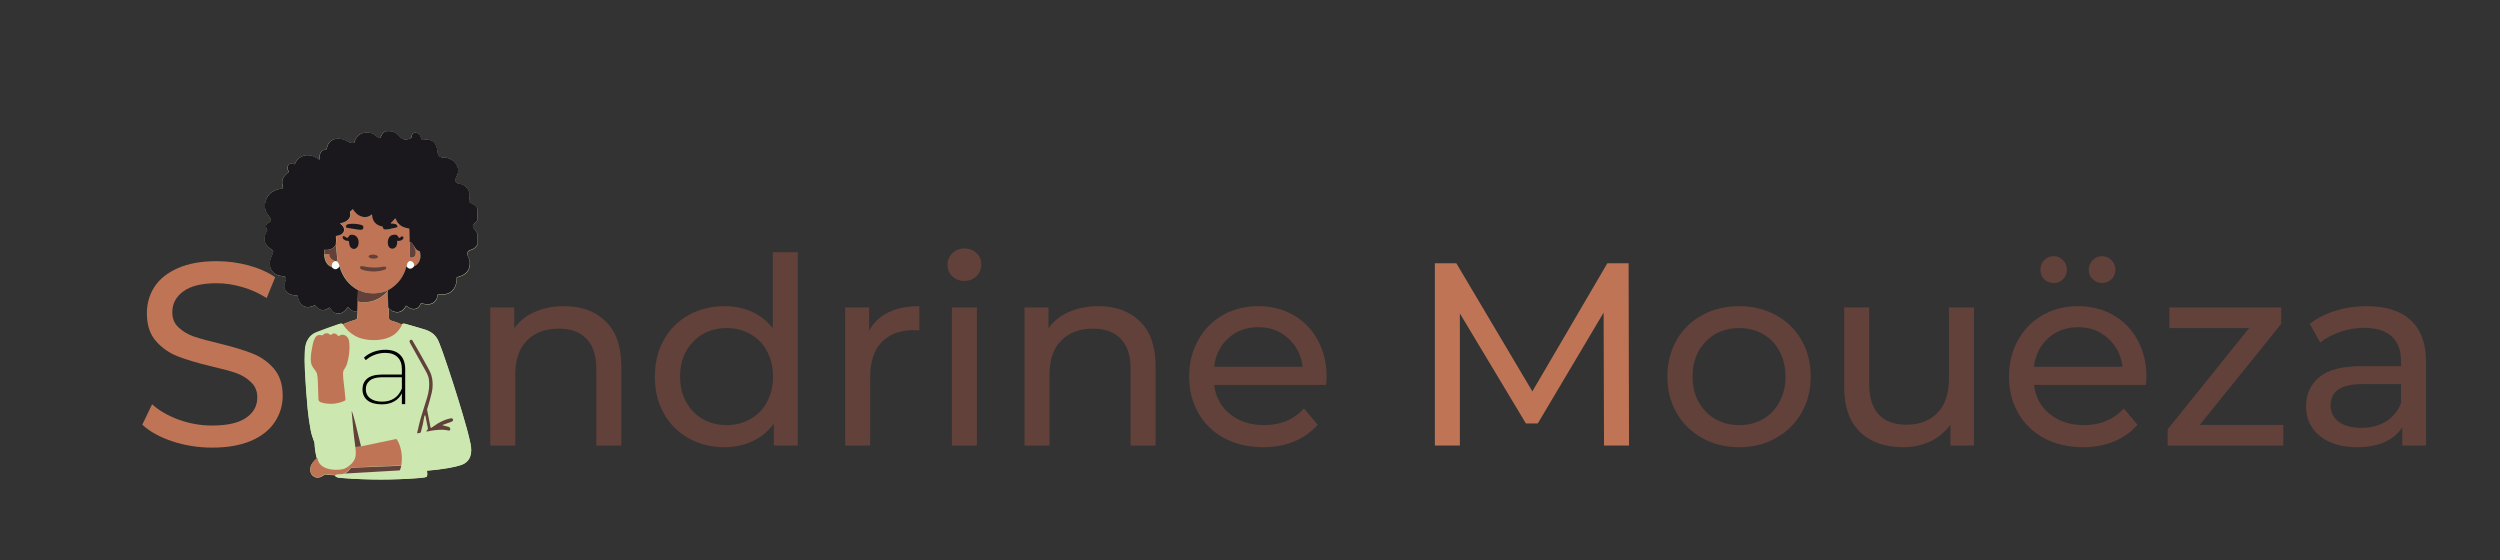 <svg xmlns="http://www.w3.org/2000/svg" xmlns:xlink="http://www.w3.org/1999/xlink" width="250" zoomAndPan="magnify" viewBox="0 0 187.5 42" height="56" preserveAspectRatio="xMidYMid meet" version="1.0"><rect x="0" y="0" width="187.5" height="42" fill="#333333" stroke="none"/><defs><g/><clipPath id="88a2beafb0"><path d="M 19.695 9.805 L 35.809 9.805 L 35.809 36 L 19.695 36 Z M 19.695 9.805 " clip-rule="nonzero"/></clipPath><clipPath id="a0629fb615"><path d="M 22 24 L 35.809 24 L 35.809 36 L 22 36 Z M 22 24 " clip-rule="nonzero"/></clipPath><clipPath id="64adc4f8ce"><path d="M 19.695 9.805 L 35.809 9.805 L 35.809 24 L 19.695 24 Z M 19.695 9.805 " clip-rule="nonzero"/></clipPath></defs><g fill="#61413a" fill-opacity="1"><g transform="translate(34.99, 33.415)"><g><path d="M 7.312 -10.453 C 8.625 -10.453 9.664 -10.07 10.438 -9.312 C 11.219 -8.551 11.609 -7.43 11.609 -5.953 L 11.609 0 L 9.734 0 L 9.734 -5.75 C 9.734 -6.75 9.488 -7.5 9 -8 C 8.52 -8.508 7.832 -8.766 6.938 -8.766 C 5.914 -8.766 5.113 -8.469 4.531 -7.875 C 3.945 -7.289 3.656 -6.441 3.656 -5.328 L 3.656 0 L 1.781 0 L 1.781 -10.359 L 3.578 -10.359 L 3.578 -8.797 C 3.953 -9.328 4.461 -9.734 5.109 -10.016 C 5.754 -10.305 6.488 -10.453 7.312 -10.453 Z M 7.312 -10.453 "/></g></g></g><g fill="#61413a" fill-opacity="1"><g transform="translate(48.288, 33.415)"><g><path d="M 11.547 -14.5 L 11.547 0 L 9.75 0 L 9.75 -1.641 C 9.332 -1.066 8.801 -0.629 8.156 -0.328 C 7.52 -0.023 6.82 0.125 6.062 0.125 C 5.051 0.125 4.148 -0.098 3.359 -0.547 C 2.566 -0.992 1.945 -1.613 1.5 -2.406 C 1.051 -3.207 0.828 -4.129 0.828 -5.172 C 0.828 -6.211 1.051 -7.129 1.5 -7.922 C 1.945 -8.723 2.566 -9.344 3.359 -9.781 C 4.148 -10.227 5.051 -10.453 6.062 -10.453 C 6.801 -10.453 7.484 -10.312 8.109 -10.031 C 8.734 -9.75 9.254 -9.336 9.672 -8.797 L 9.672 -14.5 Z M 6.219 -1.531 C 6.863 -1.531 7.453 -1.68 7.984 -1.984 C 8.523 -2.285 8.941 -2.711 9.234 -3.266 C 9.535 -3.828 9.688 -4.461 9.688 -5.172 C 9.688 -5.891 9.535 -6.523 9.234 -7.078 C 8.941 -7.629 8.523 -8.055 7.984 -8.359 C 7.453 -8.66 6.863 -8.812 6.219 -8.812 C 5.551 -8.812 4.953 -8.66 4.422 -8.359 C 3.898 -8.055 3.484 -7.629 3.172 -7.078 C 2.867 -6.523 2.719 -5.891 2.719 -5.172 C 2.719 -4.461 2.867 -3.828 3.172 -3.266 C 3.484 -2.711 3.898 -2.285 4.422 -1.984 C 4.953 -1.68 5.551 -1.531 6.219 -1.531 Z M 6.219 -1.531 "/></g></g></g><g fill="#61413a" fill-opacity="1"><g transform="translate(61.606, 33.415)"><g><path d="M 3.578 -8.609 C 3.898 -9.211 4.379 -9.672 5.016 -9.984 C 5.66 -10.297 6.438 -10.453 7.344 -10.453 L 7.344 -8.641 C 7.238 -8.648 7.098 -8.656 6.922 -8.656 C 5.898 -8.656 5.098 -8.352 4.516 -7.75 C 3.941 -7.145 3.656 -6.281 3.656 -5.156 L 3.656 0 L 1.781 0 L 1.781 -10.359 L 3.578 -10.359 Z M 3.578 -8.609 "/></g></g></g><g fill="#61413a" fill-opacity="1"><g transform="translate(69.612, 33.415)"><g><path d="M 1.781 -10.359 L 3.656 -10.359 L 3.656 0 L 1.781 0 Z M 2.719 -12.344 C 2.352 -12.344 2.051 -12.457 1.812 -12.688 C 1.57 -12.926 1.453 -13.219 1.453 -13.562 C 1.453 -13.895 1.57 -14.18 1.812 -14.422 C 2.051 -14.66 2.352 -14.781 2.719 -14.781 C 3.082 -14.781 3.383 -14.664 3.625 -14.438 C 3.863 -14.219 3.984 -13.938 3.984 -13.594 C 3.984 -13.238 3.863 -12.941 3.625 -12.703 C 3.383 -12.461 3.082 -12.344 2.719 -12.344 Z M 2.719 -12.344 "/></g></g></g><g fill="#61413a" fill-opacity="1"><g transform="translate(75.06, 33.415)"><g><path d="M 7.312 -10.453 C 8.625 -10.453 9.664 -10.07 10.438 -9.312 C 11.219 -8.551 11.609 -7.43 11.609 -5.953 L 11.609 0 L 9.734 0 L 9.734 -5.75 C 9.734 -6.75 9.488 -7.5 9 -8 C 8.52 -8.508 7.832 -8.766 6.938 -8.766 C 5.914 -8.766 5.113 -8.469 4.531 -7.875 C 3.945 -7.289 3.656 -6.441 3.656 -5.328 L 3.656 0 L 1.781 0 L 1.781 -10.359 L 3.578 -10.359 L 3.578 -8.797 C 3.953 -9.328 4.461 -9.734 5.109 -10.016 C 5.754 -10.305 6.488 -10.453 7.312 -10.453 Z M 7.312 -10.453 "/></g></g></g><g fill="#61413a" fill-opacity="1"><g transform="translate(88.358, 33.415)"><g><path d="M 11.141 -5.125 C 11.141 -4.977 11.125 -4.785 11.094 -4.547 L 2.703 -4.547 C 2.816 -3.641 3.211 -2.91 3.891 -2.359 C 4.578 -1.805 5.43 -1.531 6.453 -1.531 C 7.68 -1.531 8.676 -1.945 9.438 -2.781 L 10.469 -1.562 C 10 -1.02 9.414 -0.602 8.719 -0.312 C 8.02 -0.02 7.242 0.125 6.391 0.125 C 5.297 0.125 4.32 -0.098 3.469 -0.547 C 2.625 -1.004 1.973 -1.633 1.516 -2.438 C 1.055 -3.25 0.828 -4.16 0.828 -5.172 C 0.828 -6.18 1.051 -7.086 1.5 -7.891 C 1.945 -8.703 2.562 -9.332 3.344 -9.781 C 4.133 -10.227 5.023 -10.453 6.016 -10.453 C 7.004 -10.453 7.883 -10.227 8.656 -9.781 C 9.438 -9.332 10.047 -8.703 10.484 -7.891 C 10.922 -7.086 11.141 -6.164 11.141 -5.125 Z M 6.016 -8.875 C 5.117 -8.875 4.367 -8.598 3.766 -8.047 C 3.16 -7.504 2.805 -6.789 2.703 -5.906 L 9.344 -5.906 C 9.238 -6.77 8.879 -7.477 8.266 -8.031 C 7.66 -8.594 6.91 -8.875 6.016 -8.875 Z M 6.016 -8.875 "/></g></g></g><g fill="#61413a" fill-opacity="1"><g transform="translate(100.309, 33.415)"><g/></g></g><g fill="#bf7455" fill-opacity="1"><g transform="translate(105.568, 33.415)"><g><path d="M 14.734 0 L 14.703 -9.969 L 9.766 -1.656 L 8.875 -1.656 L 3.922 -9.906 L 3.922 0 L 2.047 0 L 2.047 -13.672 L 3.656 -13.672 L 9.359 -4.062 L 14.984 -13.672 L 16.578 -13.672 L 16.609 0 Z M 14.734 0 "/></g></g></g><g fill="#61413a" fill-opacity="1"><g transform="translate(124.225, 33.415)"><g><path d="M 6.219 0.125 C 5.188 0.125 4.258 -0.102 3.438 -0.562 C 2.613 -1.02 1.973 -1.648 1.516 -2.453 C 1.055 -3.254 0.828 -4.16 0.828 -5.172 C 0.828 -6.191 1.055 -7.102 1.516 -7.906 C 1.973 -8.707 2.613 -9.332 3.438 -9.781 C 4.258 -10.227 5.188 -10.453 6.219 -10.453 C 7.238 -10.453 8.156 -10.227 8.969 -9.781 C 9.789 -9.332 10.43 -8.707 10.891 -7.906 C 11.348 -7.102 11.578 -6.191 11.578 -5.172 C 11.578 -4.16 11.348 -3.254 10.891 -2.453 C 10.43 -1.648 9.789 -1.02 8.969 -0.562 C 8.156 -0.102 7.238 0.125 6.219 0.125 Z M 6.219 -1.531 C 6.875 -1.531 7.469 -1.68 8 -1.984 C 8.531 -2.285 8.941 -2.711 9.234 -3.266 C 9.535 -3.828 9.688 -4.461 9.688 -5.172 C 9.688 -5.891 9.535 -6.523 9.234 -7.078 C 8.941 -7.629 8.531 -8.055 8 -8.359 C 7.469 -8.66 6.875 -8.812 6.219 -8.812 C 5.551 -8.812 4.953 -8.66 4.422 -8.359 C 3.898 -8.055 3.484 -7.629 3.172 -7.078 C 2.867 -6.523 2.719 -5.891 2.719 -5.172 C 2.719 -4.461 2.867 -3.828 3.172 -3.266 C 3.484 -2.711 3.898 -2.285 4.422 -1.984 C 4.953 -1.68 5.551 -1.531 6.219 -1.531 Z M 6.219 -1.531 "/></g></g></g><g fill="#61413a" fill-opacity="1"><g transform="translate(136.625, 33.415)"><g><path d="M 11.422 -10.359 L 11.422 0 L 9.656 0 L 9.656 -1.562 C 9.27 -1.031 8.77 -0.613 8.156 -0.312 C 7.539 -0.02 6.867 0.125 6.141 0.125 C 4.754 0.125 3.664 -0.254 2.875 -1.016 C 2.082 -1.785 1.688 -2.91 1.688 -4.391 L 1.688 -10.359 L 3.562 -10.359 L 3.562 -4.609 C 3.562 -3.609 3.801 -2.848 4.281 -2.328 C 4.758 -1.816 5.445 -1.562 6.344 -1.562 C 7.332 -1.562 8.113 -1.859 8.688 -2.453 C 9.258 -3.055 9.547 -3.906 9.547 -5 L 9.547 -10.359 Z M 11.422 -10.359 "/></g></g></g><g fill="#61413a" fill-opacity="1"><g transform="translate(149.845, 33.415)"><g><path d="M 11.141 -5.125 C 11.141 -4.977 11.125 -4.785 11.094 -4.547 L 2.703 -4.547 C 2.816 -3.641 3.211 -2.91 3.891 -2.359 C 4.578 -1.805 5.43 -1.531 6.453 -1.531 C 7.68 -1.531 8.676 -1.945 9.438 -2.781 L 10.469 -1.562 C 10 -1.02 9.414 -0.602 8.719 -0.312 C 8.02 -0.02 7.242 0.125 6.391 0.125 C 5.297 0.125 4.32 -0.098 3.469 -0.547 C 2.625 -1.004 1.973 -1.633 1.516 -2.438 C 1.055 -3.25 0.828 -4.16 0.828 -5.172 C 0.828 -6.18 1.051 -7.086 1.5 -7.891 C 1.945 -8.703 2.562 -9.332 3.344 -9.781 C 4.133 -10.227 5.023 -10.453 6.016 -10.453 C 7.004 -10.453 7.883 -10.227 8.656 -9.781 C 9.438 -9.332 10.047 -8.703 10.484 -7.891 C 10.922 -7.086 11.141 -6.164 11.141 -5.125 Z M 6.016 -8.875 C 5.117 -8.875 4.367 -8.598 3.766 -8.047 C 3.16 -7.504 2.805 -6.789 2.703 -5.906 L 9.344 -5.906 C 9.238 -6.77 8.879 -7.477 8.266 -8.031 C 7.66 -8.594 6.91 -8.875 6.016 -8.875 Z M 4.188 -12.188 C 3.906 -12.188 3.664 -12.281 3.469 -12.469 C 3.281 -12.656 3.188 -12.895 3.188 -13.188 C 3.188 -13.469 3.281 -13.707 3.469 -13.906 C 3.664 -14.102 3.906 -14.203 4.188 -14.203 C 4.457 -14.203 4.688 -14.102 4.875 -13.906 C 5.07 -13.707 5.172 -13.469 5.172 -13.188 C 5.172 -12.895 5.07 -12.656 4.875 -12.469 C 4.688 -12.281 4.457 -12.188 4.188 -12.188 Z M 7.812 -12.188 C 7.539 -12.188 7.305 -12.281 7.109 -12.469 C 6.91 -12.656 6.812 -12.895 6.812 -13.188 C 6.812 -13.469 6.91 -13.707 7.109 -13.906 C 7.305 -14.102 7.539 -14.203 7.812 -14.203 C 8.082 -14.203 8.316 -14.102 8.516 -13.906 C 8.711 -13.707 8.812 -13.469 8.812 -13.188 C 8.812 -12.895 8.711 -12.656 8.516 -12.469 C 8.316 -12.281 8.082 -12.188 7.812 -12.188 Z M 7.812 -12.188 "/></g></g></g><g fill="#61413a" fill-opacity="1"><g transform="translate(161.795, 33.415)"><g><path d="M 9.453 -1.547 L 9.453 0 L 0.781 0 L 0.781 -1.219 L 6.891 -8.812 L 0.906 -8.812 L 0.906 -10.359 L 9.297 -10.359 L 9.297 -9.125 L 3.188 -1.547 Z M 9.453 -1.547 "/></g></g></g><g fill="#61413a" fill-opacity="1"><g transform="translate(171.969, 33.415)"><g><path d="M 5.547 -10.453 C 6.984 -10.453 8.082 -10.098 8.844 -9.391 C 9.602 -8.691 9.984 -7.645 9.984 -6.25 L 9.984 0 L 8.203 0 L 8.203 -1.375 C 7.891 -0.883 7.441 -0.508 6.859 -0.25 C 6.285 0 5.602 0.125 4.812 0.125 C 3.645 0.125 2.711 -0.156 2.016 -0.719 C 1.328 -1.281 0.984 -2.02 0.984 -2.938 C 0.984 -3.844 1.312 -4.57 1.969 -5.125 C 2.633 -5.676 3.691 -5.953 5.141 -5.953 L 8.109 -5.953 L 8.109 -6.328 C 8.109 -7.141 7.875 -7.758 7.406 -8.188 C 6.938 -8.613 6.242 -8.828 5.328 -8.828 C 4.723 -8.828 4.125 -8.723 3.531 -8.516 C 2.945 -8.316 2.453 -8.051 2.047 -7.719 L 1.266 -9.125 C 1.805 -9.551 2.445 -9.879 3.188 -10.109 C 3.926 -10.336 4.711 -10.453 5.547 -10.453 Z M 5.125 -1.328 C 5.832 -1.328 6.445 -1.484 6.969 -1.797 C 7.488 -2.117 7.867 -2.578 8.109 -3.172 L 8.109 -4.609 L 5.219 -4.609 C 3.625 -4.609 2.828 -4.078 2.828 -3.016 C 2.828 -2.492 3.031 -2.082 3.438 -1.781 C 3.844 -1.477 4.406 -1.328 5.125 -1.328 Z M 5.125 -1.328 "/></g></g></g><g fill="#61413a" fill-opacity="1"><g transform="translate(183.654, 33.415)"><g/></g></g><g clip-path="url(#88a2beafb0)"><path fill="#cde7b1" d="M 35.535 16.797 C 35.613 16.719 35.715 16.645 35.766 16.578 C 36.074 16.195 35.914 15.617 35.543 15.348 C 35.461 15.285 35.336 15.242 35.238 15.199 C 35.188 15.176 35.16 15.121 35.172 15.07 C 35.199 14.922 35.23 14.762 35.215 14.621 C 35.184 14.277 35.016 14.02 34.707 13.859 C 34.559 13.781 34.363 13.805 34.234 13.707 C 33.996 13.531 34.258 13.227 34.32 13.051 C 34.375 12.879 34.375 12.707 34.312 12.539 C 34.176 12.16 33.898 11.926 33.496 11.836 C 33.355 11.809 33.141 11.844 33.008 11.77 C 32.809 11.66 32.82 11.418 32.781 11.219 C 32.703 10.781 32.508 10.48 32.016 10.477 C 31.918 10.477 31.777 10.504 31.656 10.504 C 31.645 10.504 31.633 10.5 31.633 10.488 C 31.586 10.344 31.539 10.238 31.5 10.164 C 31.402 9.973 31.09 9.863 30.93 10.051 C 30.871 10.117 30.871 10.234 30.848 10.328 C 30.848 10.336 30.836 10.348 30.824 10.355 C 30.723 10.414 30.594 10.453 30.434 10.465 C 30.086 10.492 29.918 10.164 29.73 10.023 C 29.543 9.883 29.32 9.824 29.055 9.84 C 28.707 9.863 28.652 10.066 28.527 10.328 C 28.523 10.336 28.52 10.344 28.508 10.348 C 28.457 10.371 28.414 10.367 28.375 10.336 C 28.062 10.098 27.875 9.918 27.461 9.945 C 27.074 9.965 26.801 10.145 26.648 10.477 C 26.617 10.535 26.598 10.625 26.559 10.703 C 26.551 10.715 26.547 10.719 26.535 10.719 C 26.258 10.77 26.031 10.582 25.828 10.5 C 25.406 10.316 24.844 10.375 24.609 10.812 C 24.555 10.918 24.52 11.051 24.492 11.172 C 24.488 11.195 24.473 11.207 24.449 11.211 C 24.172 11.234 24.016 11.383 23.973 11.66 C 23.957 11.754 23.949 11.848 23.957 11.941 C 23.957 11.965 23.93 11.98 23.91 11.965 C 23.711 11.828 23.492 11.699 23.254 11.66 C 22.828 11.594 22.484 11.734 22.223 12.082 C 22.176 12.148 22.141 12.242 22.102 12.32 C 22.098 12.332 22.086 12.336 22.074 12.332 C 22.039 12.32 22.008 12.297 21.98 12.285 C 21.598 12.176 21.449 12.586 21.641 12.852 C 21.66 12.871 21.652 12.902 21.637 12.91 C 21.273 13.211 21.035 13.508 21.215 14.008 C 21.242 14.078 21.195 14.141 21.121 14.152 C 20.988 14.172 20.855 14.191 20.734 14.234 C 20.281 14.391 20 14.711 19.898 15.203 C 19.828 15.543 19.91 15.852 20.109 16.133 C 20.199 16.262 20.418 16.473 20.281 16.625 C 20.227 16.688 20.125 16.703 20.066 16.758 C 19.914 16.898 19.91 17.059 20.043 17.23 C 20.059 17.25 20.059 17.277 20.047 17.297 C 19.711 17.84 19.766 18.332 20.332 18.68 C 20.465 18.762 20.535 18.836 20.473 18.996 C 20.375 19.246 20.238 19.488 20.238 19.77 C 20.238 20.215 20.508 20.566 20.945 20.68 C 21.055 20.707 21.215 20.707 21.316 20.734 C 21.598 20.805 21.387 21.125 21.344 21.281 C 21.227 21.719 21.594 22.102 22.023 22.141 C 22.113 22.145 22.195 22.152 22.273 22.156 C 22.297 22.156 22.312 22.172 22.316 22.188 C 22.344 22.277 22.367 22.367 22.395 22.461 C 22.473 22.723 22.656 22.941 22.914 23.016 C 23.152 23.082 23.375 22.996 23.59 22.914 C 23.617 22.902 23.645 22.91 23.668 22.93 C 23.758 23.031 23.867 23.152 23.984 23.207 C 24.234 23.324 24.48 23.234 24.691 23.09 C 24.719 23.074 24.754 23.082 24.77 23.109 C 24.93 23.34 25.07 23.52 25.383 23.52 C 25.695 23.512 25.887 23.328 26.059 23.086 C 26.082 23.055 26.125 23.055 26.152 23.082 C 26.32 23.289 26.547 23.391 26.824 23.379 C 26.816 23.535 26.809 23.684 26.785 23.832 C 26.773 23.918 26.742 23.957 26.664 23.977 C 26.332 24.078 26.012 24.191 25.699 24.324 C 25.641 24.242 25.551 24.289 25.457 24.32 C 24.887 24.516 24.32 24.719 23.762 24.934 C 23.43 25.062 23.188 25.289 23.039 25.605 C 22.926 25.832 22.883 26.148 22.871 26.395 C 22.855 26.797 22.855 27.23 22.875 27.715 C 22.922 28.711 22.992 29.707 23.086 30.699 C 23.137 31.234 23.215 31.766 23.312 32.293 C 23.371 32.574 23.453 32.852 23.562 33.121 C 23.586 33.176 23.598 33.234 23.602 33.289 C 23.617 33.66 23.676 34.02 23.77 34.379 C 23.645 34.484 23.531 34.605 23.43 34.738 C 23.215 35.027 23.191 35.504 23.504 35.723 C 23.777 35.918 24.082 35.809 24.332 35.609 C 24.34 35.602 24.348 35.598 24.355 35.598 C 24.371 35.59 24.406 35.586 24.422 35.59 C 24.637 35.617 24.852 35.641 25.074 35.641 C 25.086 35.641 25.098 35.645 25.102 35.652 L 25.129 35.68 C 25.25 35.848 25.512 35.84 25.668 35.855 C 27.598 36.008 29.523 36.008 31.457 35.855 C 31.578 35.848 31.699 35.828 31.824 35.812 C 31.898 35.801 31.957 35.789 31.984 35.77 C 32.094 35.695 32.043 35.438 32.027 35.32 C 32.027 35.309 32.027 35.305 32.043 35.305 C 32.57 35.266 33.094 35.199 33.621 35.109 C 33.996 35.047 34.32 34.973 34.59 34.879 C 35.32 34.629 35.438 33.969 35.293 33.277 C 35.137 32.551 34.93 31.82 34.711 31.086 C 34.254 29.535 33.762 27.996 33.227 26.469 C 33.168 26.293 33.062 26.02 32.926 25.664 C 32.691 25.086 32.293 24.84 31.719 24.676 C 31.285 24.555 30.855 24.426 30.422 24.297 C 30.367 24.281 30.324 24.277 30.293 24.277 C 30.227 24.277 30.188 24.293 30.168 24.336 C 30.16 24.336 30.156 24.336 30.152 24.336 C 30.141 24.336 30.129 24.332 30.117 24.332 C 29.867 24.215 29.609 24.121 29.344 24.051 C 29.266 24.027 29.191 23.988 29.184 23.91 C 29.152 23.711 29.145 23.445 29.145 23.113 C 29.289 23.242 29.387 23.32 29.453 23.348 C 29.77 23.484 30.039 23.441 30.266 23.23 C 30.34 23.164 30.395 23.047 30.457 22.957 C 30.461 22.949 30.477 22.949 30.488 22.953 C 30.609 23.043 30.742 23.148 30.887 23.18 C 31.129 23.234 31.402 23.137 31.508 22.898 C 31.523 22.859 31.547 22.82 31.566 22.781 C 31.578 22.766 31.602 22.754 31.617 22.758 C 32.027 22.883 32.453 22.902 32.707 22.516 C 32.785 22.398 32.809 22.238 32.848 22.102 C 32.852 22.086 32.867 22.066 32.891 22.074 C 33.062 22.086 33.258 22.105 33.418 22.078 C 33.902 21.996 34.207 21.574 34.246 21.094 C 34.254 21.004 34.258 20.918 34.262 20.828 C 34.262 20.816 34.27 20.805 34.281 20.805 C 34.805 20.68 35.203 20.441 35.242 19.848 C 35.254 19.691 35.215 19.492 35.156 19.359 C 35.055 19.148 34.988 18.875 35.254 18.785 C 35.566 18.68 35.785 18.516 35.875 18.191 C 35.965 17.867 35.875 17.566 35.664 17.309 C 35.531 17.152 35.348 16.992 35.535 16.797 Z M 35.535 16.797 " fill-opacity="1" fill-rule="nonzero"/></g><path fill="#fdfefe" d="M 25.457 19.953 C 25.43 20.02 25.402 20.062 25.375 20.086 C 25.195 20.234 25.035 20.215 24.875 20.016 C 24.832 19.836 24.879 19.703 25.02 19.617 C 25.078 19.578 25.145 19.566 25.223 19.586 C 25.27 19.598 25.301 19.625 25.328 19.672 C 25.395 19.758 25.434 19.852 25.457 19.953 Z M 31.047 19.992 C 31.082 19.809 31.023 19.684 30.891 19.609 C 30.809 19.566 30.73 19.566 30.66 19.605 C 30.605 19.633 30.566 19.688 30.539 19.766 C 30.516 19.832 30.5 19.898 30.488 19.969 C 30.633 20.219 30.891 20.219 31.047 19.992 Z M 31.047 19.992 " fill-opacity="1" fill-rule="nonzero"/><g clip-path="url(#a0629fb615)"><path fill="#cde7b1" d="M 25.695 24.309 C 25.977 24.746 26.344 25.066 26.789 25.273 C 26.973 25.355 27.188 25.422 27.422 25.457 C 28.195 25.578 29.164 25.5 29.754 24.906 C 29.918 24.742 30.051 24.547 30.152 24.324 C 30.168 24.289 30.211 24.266 30.277 24.266 C 30.312 24.266 30.355 24.27 30.406 24.289 C 30.836 24.414 31.27 24.535 31.699 24.664 C 32.281 24.824 32.676 25.066 32.906 25.656 C 33.051 26.016 33.152 26.281 33.211 26.457 C 33.738 27.984 34.23 29.523 34.695 31.074 C 34.918 31.809 35.121 32.539 35.277 33.266 C 35.426 33.957 35.305 34.621 34.574 34.867 C 34.309 34.953 33.98 35.031 33.605 35.098 C 33.086 35.188 32.559 35.246 32.027 35.293 C 32.016 35.293 32.012 35.297 32.012 35.309 C 32.031 35.426 32.082 35.68 31.965 35.758 C 31.938 35.773 31.883 35.789 31.805 35.801 C 31.684 35.816 31.559 35.84 31.441 35.848 C 29.508 35.996 27.582 35.996 25.648 35.848 C 25.488 35.836 25.234 35.84 25.113 35.668 C 25.164 35.609 25.258 35.586 25.383 35.586 C 25.496 35.59 25.68 35.562 25.926 35.508 L 29.922 35.277 C 29.934 35.277 29.945 35.27 29.953 35.258 C 30.012 35.172 30.047 35.066 30.062 34.953 C 30.184 34.309 30.105 33.527 29.754 32.957 C 29.734 32.93 29.703 32.91 29.664 32.918 L 27.055 33.465 C 26.902 32.828 26.746 32.191 26.598 31.562 C 26.535 31.316 26.469 31.086 26.387 30.852 C 26.387 30.848 26.375 30.84 26.371 30.84 C 26.363 30.84 26.359 30.852 26.359 30.859 C 26.418 31.75 26.516 32.637 26.637 33.508 C 26.664 33.781 26.703 34.098 26.609 34.355 C 26.504 34.656 26.238 34.91 25.961 35.07 C 25.867 35.125 25.754 35.164 25.641 35.188 C 24.992 35.305 23.922 35.188 23.797 34.375 C 23.797 34.363 23.789 34.355 23.777 34.352 C 23.773 34.344 23.762 34.344 23.75 34.344 C 23.656 33.984 23.602 33.625 23.586 33.254 C 23.586 33.199 23.57 33.145 23.547 33.09 C 23.438 32.824 23.352 32.547 23.297 32.258 C 23.199 31.734 23.121 31.203 23.07 30.664 C 22.977 29.672 22.906 28.676 22.859 27.68 C 22.84 27.199 22.832 26.762 22.855 26.363 C 22.867 26.109 22.91 25.793 23.02 25.57 C 23.176 25.258 23.414 25.027 23.746 24.902 C 24.305 24.688 24.871 24.477 25.441 24.289 C 25.547 24.27 25.633 24.227 25.695 24.309 Z M 25.695 24.309 " fill-opacity="1" fill-rule="nonzero"/></g><path fill="#bf7455" d="M 30.738 18.172 L 30.715 19.281 C 30.715 19.301 30.727 19.316 30.742 19.32 C 30.902 19.348 31.082 19.312 31.141 19.133 C 31.207 18.922 31.18 18.73 31.059 18.559 C 31.047 18.547 31.055 18.535 31.07 18.535 L 31.102 18.531 C 31.188 18.695 31.312 18.801 31.48 18.852 C 31.492 18.855 31.496 18.863 31.5 18.875 C 31.613 19.332 31.52 19.785 31.055 19.992 C 31.086 19.809 31.031 19.684 30.898 19.609 C 30.816 19.566 30.738 19.566 30.664 19.605 C 30.609 19.633 30.57 19.688 30.543 19.766 C 30.523 19.832 30.504 19.898 30.492 19.969 C 30.293 20.762 29.84 21.359 29.125 21.77 C 29.105 21.781 29.086 21.809 29.094 21.836 C 29.105 22.211 29.117 22.598 29.125 22.992 C 29.125 23.008 29.125 23.031 29.133 23.055 C 29.137 23.074 29.137 23.098 29.145 23.109 C 29.145 23.441 29.152 23.707 29.184 23.906 C 29.191 23.984 29.266 24.027 29.344 24.043 C 29.609 24.117 29.867 24.211 30.117 24.324 C 30.129 24.332 30.141 24.332 30.152 24.332 C 30.156 24.332 30.16 24.332 30.168 24.332 C 30.066 24.555 29.93 24.746 29.77 24.914 C 29.184 25.504 28.207 25.582 27.438 25.461 C 27.199 25.422 26.988 25.359 26.809 25.277 C 26.359 25.074 25.992 24.754 25.711 24.316 C 26.02 24.184 26.348 24.066 26.676 23.965 C 26.75 23.945 26.785 23.898 26.797 23.824 C 26.812 23.672 26.828 23.523 26.836 23.367 L 26.852 22.605 C 26.93 22.633 27 22.656 27.066 22.66 C 27.785 22.75 28.453 22.473 28.965 21.984 C 29.012 21.945 29.039 21.895 29.055 21.848 C 29.059 21.836 29.043 21.82 29.031 21.824 C 28.527 22.008 28.008 22.051 27.477 21.957 C 27.273 21.918 27.066 21.836 26.863 21.754 C 26.172 21.371 25.707 20.773 25.473 19.957 C 25.449 19.859 25.414 19.766 25.352 19.676 C 25.324 19.633 25.289 19.605 25.246 19.594 C 25.168 19.578 25.102 19.582 25.043 19.621 C 24.898 19.711 24.852 19.844 24.898 20.02 C 24.492 19.898 24.34 19.453 24.34 19.066 L 24.664 19.055 C 24.691 19.055 24.719 19.078 24.719 19.105 C 24.719 19.305 24.863 19.449 25.023 19.531 C 25.109 19.578 25.195 19.586 25.297 19.57 C 25.316 19.566 25.328 19.551 25.324 19.531 L 25.195 18.387 C 25.223 18.172 25.223 17.949 25.207 17.715 C 25.207 17.707 25.211 17.695 25.223 17.695 C 25.512 17.656 25.867 17.523 25.82 17.164 C 25.801 17.004 25.684 16.887 25.555 16.785 C 25.535 16.77 25.547 16.73 25.574 16.727 C 25.879 16.699 26.254 16.48 26.285 16.156 C 26.293 16.109 26.285 16.027 26.27 15.895 C 26.27 15.883 26.277 15.875 26.281 15.863 L 26.465 15.695 C 26.477 15.684 26.48 15.691 26.492 15.695 C 26.535 15.75 26.574 15.809 26.613 15.863 C 26.914 16.273 27.504 16.445 27.902 16.078 C 27.91 16.074 27.914 16.078 27.914 16.082 C 27.941 16.594 28.207 16.898 28.707 16.992 C 28.719 16.992 28.723 17.004 28.723 17.012 C 28.734 17.27 29 17.23 29.184 17.184 C 29.363 17.145 29.543 17.109 29.723 17.07 C 29.824 17.047 29.879 16.984 29.82 16.891 C 29.73 16.758 29.48 16.738 29.344 16.746 C 29.324 16.746 29.32 16.73 29.332 16.719 C 29.438 16.633 29.535 16.531 29.621 16.422 C 29.656 16.379 29.688 16.379 29.707 16.434 C 29.891 16.879 30.188 17.047 30.656 17.125 C 30.688 17.129 30.715 17.164 30.715 17.195 Z M 30.086 34.965 C 30.207 34.316 30.129 33.539 29.773 32.969 C 29.758 32.941 29.723 32.922 29.688 32.93 L 27.078 33.477 L 26.652 33.52 C 26.68 33.793 26.719 34.109 26.625 34.367 C 26.52 34.668 26.254 34.922 25.977 35.082 C 25.883 35.137 25.773 35.176 25.656 35.199 C 25.008 35.312 23.941 35.199 23.812 34.383 C 23.812 34.375 23.809 34.367 23.797 34.363 C 23.789 34.355 23.777 34.355 23.77 34.355 C 23.641 34.461 23.531 34.582 23.43 34.715 C 23.215 35.004 23.191 35.48 23.504 35.703 C 23.777 35.895 24.082 35.785 24.332 35.586 C 24.34 35.578 24.348 35.574 24.355 35.574 C 24.371 35.57 24.406 35.562 24.422 35.57 C 24.637 35.598 24.852 35.617 25.074 35.617 C 25.086 35.617 25.098 35.625 25.102 35.629 L 25.129 35.656 C 25.18 35.598 25.273 35.574 25.402 35.574 C 25.512 35.578 25.695 35.551 25.945 35.496 L 25.895 35.496 C 25.879 35.496 25.871 35.477 25.887 35.469 C 26.066 35.391 26.152 35.254 26.277 35.109 C 26.297 35.082 26.352 35.066 26.438 35.059 C 27.633 35.016 28.832 34.965 30.027 34.914 C 30.039 34.914 30.047 34.914 30.055 34.922 C 30.086 34.949 30.086 34.961 30.086 34.965 Z M 23.402 27.43 C 23.457 27.543 23.535 27.648 23.625 27.758 C 23.691 27.84 23.75 27.934 23.773 28.023 C 23.816 28.207 23.836 28.434 23.84 28.656 C 23.855 29.086 23.867 29.512 23.883 29.945 C 23.891 30.133 24.078 30.188 24.238 30.223 C 24.793 30.344 25.324 30.293 25.84 30.062 C 25.895 30.039 25.914 29.996 25.91 29.934 C 25.883 29.574 25.832 29.148 25.773 28.656 C 25.746 28.457 25.734 28.238 25.727 28 C 25.727 27.898 25.75 27.801 25.801 27.727 C 25.906 27.57 25.977 27.449 26.031 27.266 C 26.18 26.773 26.238 26.27 26.203 25.754 C 26.191 25.617 26.172 25.504 26.137 25.426 C 26.016 25.156 25.695 24.992 25.434 25.191 C 25.406 25.211 25.363 25.207 25.34 25.172 C 25.285 25.09 25.195 25.035 25.086 25.012 C 24.941 24.984 24.91 25.086 24.805 25.117 C 24.793 25.125 24.781 25.117 24.77 25.113 C 24.676 25.023 24.566 24.984 24.438 24.996 C 24.34 25.008 24.266 25.086 24.188 25.145 C 24.176 25.152 24.168 25.156 24.156 25.152 C 23.906 25.078 23.723 25.152 23.609 25.379 C 23.438 25.715 23.426 26.047 23.344 26.445 C 23.309 26.707 23.266 27.164 23.402 27.43 Z M 23.402 27.43 " fill-opacity="1" fill-rule="nonzero"/><g clip-path="url(#64adc4f8ce)"><path fill="#1b181d" d="M 29.133 23.102 C 29.133 23.09 29.125 23.07 29.121 23.047 C 29.117 23.023 29.117 23.008 29.117 22.988 C 29.105 22.594 29.094 22.211 29.082 21.828 C 29.082 21.801 29.094 21.781 29.117 21.762 C 29.828 21.359 30.289 20.754 30.484 19.965 C 30.625 20.215 30.887 20.215 31.043 19.984 C 31.508 19.781 31.602 19.32 31.492 18.867 C 31.484 18.855 31.48 18.852 31.469 18.848 C 31.301 18.797 31.18 18.691 31.09 18.523 C 31.02 18.398 30.93 18.285 30.824 18.18 C 30.82 18.176 30.809 18.172 30.797 18.172 L 30.723 18.172 L 30.699 17.203 C 30.699 17.164 30.672 17.137 30.637 17.129 C 30.18 17.059 29.879 16.887 29.691 16.438 C 29.668 16.383 29.641 16.379 29.602 16.426 C 29.516 16.539 29.422 16.637 29.316 16.727 C 29.305 16.738 29.309 16.754 29.324 16.754 C 29.465 16.742 29.715 16.766 29.801 16.898 C 29.867 16.992 29.809 17.059 29.707 17.074 C 29.523 17.113 29.348 17.152 29.164 17.191 C 28.984 17.23 28.719 17.27 28.707 17.02 C 28.707 17.008 28.699 17.004 28.688 16.996 C 28.191 16.902 27.926 16.598 27.898 16.09 C 27.898 16.082 27.891 16.078 27.887 16.082 C 27.488 16.449 26.895 16.277 26.598 15.867 C 26.559 15.812 26.52 15.758 26.477 15.703 C 26.469 15.691 26.457 15.691 26.449 15.703 L 26.266 15.867 C 26.254 15.875 26.254 15.891 26.254 15.902 C 26.27 16.027 26.277 16.117 26.27 16.16 C 26.23 16.488 25.855 16.699 25.555 16.73 C 25.527 16.738 25.512 16.77 25.539 16.793 C 25.668 16.891 25.781 17.008 25.805 17.168 C 25.848 17.527 25.496 17.66 25.207 17.699 C 25.195 17.699 25.191 17.711 25.191 17.723 C 25.211 17.953 25.207 18.176 25.18 18.391 C 25.145 18.418 25.113 18.453 25.086 18.484 C 24.918 18.703 24.609 18.773 24.348 18.734 C 24.34 18.734 24.332 18.742 24.332 18.75 L 24.316 19.074 C 24.32 19.461 24.473 19.902 24.875 20.023 C 25.031 20.219 25.195 20.246 25.375 20.098 C 25.402 20.074 25.43 20.031 25.457 19.965 C 25.688 20.777 26.152 21.375 26.848 21.758 L 26.828 22.609 L 26.812 23.375 C 26.535 23.391 26.316 23.289 26.145 23.074 C 26.121 23.047 26.07 23.047 26.047 23.082 C 25.879 23.324 25.684 23.508 25.375 23.512 C 25.059 23.52 24.914 23.34 24.758 23.102 C 24.742 23.074 24.711 23.07 24.68 23.086 C 24.473 23.23 24.223 23.32 23.973 23.203 C 23.855 23.148 23.746 23.023 23.656 22.926 C 23.641 22.902 23.609 22.898 23.578 22.91 C 23.363 22.992 23.137 23.074 22.906 23.008 C 22.645 22.938 22.457 22.711 22.383 22.457 C 22.355 22.359 22.328 22.273 22.309 22.184 C 22.301 22.16 22.285 22.152 22.262 22.152 C 22.184 22.152 22.102 22.145 22.012 22.133 C 21.582 22.094 21.215 21.715 21.332 21.277 C 21.371 21.125 21.586 20.801 21.305 20.727 C 21.207 20.699 21.043 20.699 20.934 20.672 C 20.496 20.562 20.23 20.207 20.227 19.766 C 20.227 19.484 20.363 19.238 20.465 18.988 C 20.531 18.836 20.457 18.758 20.32 18.676 C 19.754 18.324 19.695 17.832 20.035 17.289 C 20.047 17.27 20.047 17.242 20.031 17.223 C 19.898 17.047 19.902 16.891 20.055 16.754 C 20.113 16.699 20.215 16.68 20.27 16.621 C 20.406 16.465 20.191 16.254 20.098 16.129 C 19.898 15.852 19.816 15.543 19.887 15.199 C 20 14.711 20.281 14.391 20.746 14.23 C 20.867 14.184 21 14.168 21.133 14.145 C 21.211 14.137 21.254 14.074 21.227 14.004 C 21.039 13.504 21.281 13.203 21.648 12.906 C 21.664 12.891 21.672 12.863 21.652 12.844 C 21.461 12.578 21.609 12.164 21.992 12.281 C 22.02 12.285 22.051 12.312 22.086 12.324 C 22.098 12.332 22.105 12.324 22.113 12.312 C 22.152 12.234 22.184 12.141 22.234 12.074 C 22.496 11.727 22.84 11.59 23.266 11.656 C 23.504 11.695 23.723 11.82 23.922 11.961 C 23.941 11.969 23.969 11.961 23.969 11.938 C 23.961 11.848 23.973 11.754 23.984 11.656 C 24.027 11.379 24.188 11.23 24.461 11.207 C 24.48 11.207 24.5 11.191 24.504 11.168 C 24.531 11.047 24.566 10.914 24.621 10.809 C 24.859 10.371 25.418 10.309 25.84 10.492 C 26.039 10.574 26.27 10.766 26.547 10.715 C 26.559 10.715 26.562 10.707 26.57 10.699 C 26.609 10.625 26.629 10.531 26.656 10.469 C 26.812 10.137 27.082 9.961 27.473 9.938 C 27.887 9.91 28.074 10.094 28.387 10.332 C 28.422 10.359 28.469 10.367 28.52 10.344 C 28.527 10.336 28.535 10.332 28.539 10.32 C 28.66 10.066 28.719 9.855 29.066 9.832 C 29.324 9.816 29.555 9.879 29.742 10.016 C 29.93 10.156 30.102 10.488 30.445 10.461 C 30.605 10.449 30.73 10.41 30.836 10.348 C 30.848 10.344 30.855 10.332 30.859 10.32 C 30.883 10.227 30.883 10.109 30.941 10.043 C 31.102 9.863 31.414 9.973 31.512 10.16 C 31.551 10.234 31.594 10.344 31.645 10.48 C 31.652 10.492 31.656 10.5 31.668 10.5 C 31.789 10.5 31.926 10.469 32.027 10.469 C 32.52 10.477 32.715 10.773 32.793 11.211 C 32.824 11.41 32.82 11.656 33.02 11.766 C 33.145 11.836 33.367 11.801 33.504 11.832 C 33.91 11.922 34.18 12.152 34.324 12.535 C 34.387 12.703 34.391 12.871 34.328 13.043 C 34.273 13.223 34.016 13.531 34.246 13.703 C 34.375 13.797 34.566 13.773 34.719 13.852 C 35.027 14.02 35.195 14.273 35.227 14.617 C 35.238 14.762 35.203 14.914 35.184 15.066 C 35.172 15.121 35.199 15.172 35.25 15.191 C 35.348 15.238 35.465 15.281 35.555 15.344 C 35.926 15.613 36.086 16.188 35.773 16.57 C 35.719 16.637 35.621 16.715 35.547 16.793 C 35.359 16.98 35.543 17.141 35.652 17.285 C 35.863 17.547 35.953 17.844 35.863 18.172 C 35.773 18.496 35.559 18.664 35.242 18.762 C 34.977 18.852 35.039 19.129 35.145 19.34 C 35.211 19.473 35.242 19.672 35.23 19.824 C 35.195 20.414 34.797 20.656 34.27 20.785 C 34.258 20.789 34.254 20.793 34.254 20.805 C 34.246 20.895 34.242 20.988 34.234 21.07 C 34.195 21.555 33.895 21.973 33.406 22.055 C 33.246 22.086 33.051 22.062 32.879 22.051 C 32.859 22.051 32.84 22.062 32.836 22.078 C 32.797 22.219 32.773 22.379 32.695 22.492 C 32.441 22.875 32.016 22.859 31.605 22.738 C 31.586 22.73 31.566 22.738 31.559 22.758 C 31.535 22.793 31.52 22.832 31.496 22.875 C 31.387 23.121 31.121 23.215 30.875 23.156 C 30.73 23.125 30.598 23.02 30.477 22.93 C 30.465 22.926 30.449 22.926 30.445 22.938 C 30.383 23.023 30.328 23.137 30.254 23.207 C 30.023 23.422 29.754 23.461 29.441 23.324 C 29.383 23.309 29.277 23.23 29.133 23.102 Z M 27.117 16.875 C 26.75 16.77 26.41 16.754 26.082 16.82 C 25.965 16.844 25.871 17.059 26.031 17.086 C 26.332 17.129 26.629 17.18 26.934 17.23 C 27.008 17.242 27.09 17.234 27.18 17.211 C 27.188 17.207 27.199 17.203 27.207 17.195 C 27.293 17.078 27.266 16.918 27.117 16.875 Z M 26.148 18.078 C 26.16 18.078 26.164 18.082 26.172 18.098 C 26.191 18.297 26.203 18.543 26.418 18.641 C 26.508 18.684 26.598 18.68 26.691 18.625 C 26.863 18.523 26.906 18.309 26.895 18.121 C 26.875 17.777 26.609 17.535 26.254 17.621 C 26.242 17.629 26.23 17.633 26.227 17.641 C 26.191 17.684 26.152 17.734 26.113 17.793 C 26.027 17.938 25.871 17.688 25.746 17.707 C 25.734 17.707 25.727 17.711 25.723 17.723 C 25.688 17.773 25.688 17.816 25.711 17.859 C 25.793 18.031 25.965 18.055 26.148 18.078 Z M 29.785 18.078 C 29.785 18.066 29.789 18.059 29.801 18.059 C 29.969 18.086 30.105 18.047 30.219 17.934 C 30.301 17.844 30.266 17.723 30.133 17.727 C 30.121 17.727 30.113 17.734 30.105 17.738 L 30.008 17.82 C 29.973 17.848 29.918 17.844 29.895 17.805 C 29.801 17.648 29.773 17.59 29.57 17.602 C 29.336 17.617 29.191 17.723 29.117 17.945 C 29.055 18.133 29.066 18.457 29.242 18.59 C 29.371 18.684 29.531 18.668 29.641 18.562 C 29.781 18.449 29.801 18.242 29.785 18.078 Z M 29.785 18.078 " fill-opacity="1" fill-rule="nonzero"/></g><path fill="#61413a" d="M 30.738 18.172 L 30.816 18.172 C 30.824 18.172 30.836 18.176 30.844 18.18 C 30.949 18.285 31.031 18.398 31.109 18.523 L 31.074 18.531 C 31.059 18.535 31.059 18.543 31.062 18.551 C 31.188 18.723 31.215 18.914 31.148 19.129 C 31.09 19.305 30.91 19.34 30.75 19.316 C 30.73 19.312 30.715 19.301 30.723 19.277 Z M 25.184 18.387 C 25.152 18.414 25.117 18.449 25.09 18.48 C 24.926 18.695 24.613 18.77 24.355 18.73 C 24.344 18.73 24.34 18.734 24.34 18.746 L 24.32 19.066 L 24.648 19.055 C 24.676 19.055 24.703 19.078 24.703 19.105 C 24.703 19.305 24.848 19.449 25.008 19.531 C 25.09 19.578 25.18 19.586 25.281 19.57 C 25.301 19.566 25.312 19.551 25.309 19.531 Z M 26.852 21.746 L 26.836 22.598 C 26.914 22.625 26.984 22.648 27.051 22.656 C 27.77 22.742 28.434 22.465 28.949 21.98 C 28.992 21.941 29.02 21.891 29.039 21.84 C 29.043 21.828 29.027 21.812 29.016 21.82 C 28.512 22 27.992 22.047 27.461 21.953 C 27.254 21.914 27.051 21.828 26.852 21.746 Z M 28.352 19.262 C 28.355 19.18 28.195 19.105 28.004 19.094 C 27.809 19.09 27.648 19.148 27.645 19.234 C 27.637 19.316 27.797 19.387 27.992 19.398 C 28.191 19.406 28.352 19.344 28.352 19.262 Z M 27.078 33.48 L 26.652 33.527 C 26.531 32.652 26.441 31.766 26.375 30.875 C 26.375 30.871 26.383 30.859 26.387 30.859 C 26.391 30.859 26.402 30.859 26.402 30.871 C 26.484 31.102 26.551 31.336 26.613 31.578 C 26.773 32.203 26.922 32.84 27.078 33.48 Z M 30.086 34.965 C 30.09 34.953 30.086 34.949 30.074 34.938 C 30.066 34.934 30.055 34.934 30.047 34.934 C 28.852 34.98 27.648 35.031 26.453 35.078 C 26.371 35.082 26.316 35.094 26.293 35.125 C 26.172 35.27 26.082 35.41 25.906 35.484 C 25.887 35.492 25.895 35.512 25.91 35.512 L 25.961 35.512 L 29.957 35.281 C 29.969 35.281 29.98 35.277 29.984 35.266 C 30.035 35.18 30.066 35.078 30.086 34.965 Z M 27.617 20.035 C 27.473 20.016 27.328 19.992 27.184 19.965 C 27.141 19.953 27.094 19.957 27.051 19.969 C 27.039 19.977 27.035 19.98 27.027 19.992 C 26.918 20.195 27.223 20.246 27.355 20.281 C 27.883 20.406 28.387 20.383 28.871 20.219 C 28.961 20.191 29.012 20.098 28.938 20.023 C 28.934 20.02 28.922 20.016 28.91 20.008 C 28.852 19.996 28.805 19.992 28.789 19.996 C 28.402 20.074 28.016 20.086 27.617 20.035 Z M 33.199 31.898 C 33.191 31.895 33.184 31.875 33.199 31.871 C 33.418 31.789 33.637 31.711 33.859 31.633 C 34.062 31.562 34.008 31.324 33.77 31.379 C 33.34 31.477 32.945 31.66 32.594 31.922 C 32.52 31.977 32.441 32.027 32.359 32.082 C 32.332 32.098 32.293 32.082 32.289 32.055 C 32.211 31.629 32.125 31.195 32.039 30.766 C 32.027 30.719 32.031 30.68 32.051 30.641 C 32.176 30.254 32.281 29.867 32.375 29.469 C 32.438 29.219 32.461 28.941 32.441 28.637 C 32.43 28.457 32.398 28.285 32.348 28.129 C 32.266 27.887 32.145 27.68 32.023 27.453 C 31.672 26.812 31.309 26.176 30.938 25.543 C 30.891 25.465 30.805 25.457 30.742 25.523 C 30.691 25.578 30.723 25.664 30.754 25.723 C 31.137 26.402 31.512 27.082 31.895 27.766 C 32.027 27.996 32.145 28.246 32.172 28.477 C 32.223 28.902 32.176 29.359 32.031 29.828 C 31.91 30.227 31.785 30.625 31.656 31.031 C 31.5 31.512 31.395 31.988 31.285 32.469 C 31.281 32.484 31.297 32.496 31.309 32.496 C 31.375 32.492 31.547 32.484 31.566 32.402 C 31.672 32.027 31.758 31.648 31.816 31.262 C 31.824 31.219 31.832 31.184 31.844 31.172 C 31.879 31.137 31.895 31.137 31.906 31.184 C 31.961 31.5 32.023 31.809 32.09 32.113 C 32.109 32.215 32.016 32.27 31.973 32.34 C 31.961 32.359 31.965 32.363 31.984 32.363 C 32.027 32.363 32.07 32.359 32.117 32.348 C 32.469 32.27 32.824 32.23 33.184 32.23 C 33.344 32.23 33.504 32.266 33.672 32.293 C 33.727 32.305 33.77 32.254 33.77 32.199 C 33.777 32.105 33.727 32.039 33.633 32.008 C 33.477 31.973 33.34 31.934 33.199 31.898 Z M 33.199 31.898 " fill-opacity="1" fill-rule="nonzero"/><g fill="#000000" fill-opacity="1"><g transform="translate(26.702, 30.31)"><g><path d="M 2.188 -4.078 C 2.676 -4.078 3.047 -3.953 3.297 -3.703 C 3.555 -3.453 3.688 -3.094 3.688 -2.625 L 3.688 0 L 3.438 0 L 3.438 -0.812 C 3.312 -0.551 3.117 -0.348 2.859 -0.203 C 2.598 -0.055 2.289 0.016 1.938 0.016 C 1.477 0.016 1.117 -0.082 0.859 -0.281 C 0.609 -0.488 0.484 -0.766 0.484 -1.109 C 0.484 -1.441 0.598 -1.707 0.828 -1.906 C 1.066 -2.113 1.441 -2.219 1.953 -2.219 L 3.438 -2.219 L 3.438 -2.625 C 3.438 -3.02 3.328 -3.32 3.109 -3.531 C 2.898 -3.738 2.594 -3.844 2.188 -3.844 C 1.895 -3.844 1.625 -3.789 1.375 -3.688 C 1.125 -3.594 0.91 -3.461 0.734 -3.297 L 0.594 -3.484 C 0.789 -3.672 1.031 -3.816 1.312 -3.922 C 1.594 -4.023 1.883 -4.078 2.188 -4.078 Z M 1.953 -0.188 C 2.68 -0.188 3.176 -0.516 3.438 -1.172 L 3.438 -2.016 L 1.953 -2.016 C 1.535 -2.016 1.227 -1.93 1.031 -1.766 C 0.832 -1.609 0.734 -1.395 0.734 -1.125 C 0.734 -0.832 0.844 -0.602 1.062 -0.438 C 1.281 -0.27 1.578 -0.188 1.953 -0.188 Z M 1.953 -0.188 "/></g></g></g><g fill="#bf7455" fill-opacity="1"><g transform="translate(9.875, 33.415)"><g><path d="M 6.031 0.156 C 5.008 0.156 4.02 0 3.062 -0.312 C 2.102 -0.633 1.348 -1.051 0.797 -1.562 L 1.531 -3.094 C 2.051 -2.625 2.719 -2.238 3.531 -1.938 C 4.344 -1.645 5.176 -1.5 6.031 -1.5 C 7.164 -1.5 8.016 -1.691 8.578 -2.078 C 9.141 -2.461 9.422 -2.973 9.422 -3.609 C 9.422 -4.078 9.266 -4.457 8.953 -4.75 C 8.648 -5.051 8.273 -5.281 7.828 -5.438 C 7.379 -5.594 6.742 -5.766 5.922 -5.953 C 4.891 -6.203 4.055 -6.453 3.422 -6.703 C 2.797 -6.953 2.258 -7.332 1.812 -7.844 C 1.363 -8.352 1.141 -9.047 1.141 -9.922 C 1.141 -10.648 1.328 -11.305 1.703 -11.891 C 2.086 -12.484 2.672 -12.953 3.453 -13.297 C 4.234 -13.648 5.207 -13.828 6.375 -13.828 C 7.176 -13.828 7.969 -13.723 8.75 -13.516 C 9.531 -13.305 10.203 -13.008 10.766 -12.625 L 10.125 -11.062 C 9.551 -11.426 8.938 -11.703 8.281 -11.891 C 7.633 -12.078 7 -12.172 6.375 -12.172 C 5.258 -12.172 4.426 -11.969 3.875 -11.562 C 3.32 -11.156 3.047 -10.633 3.047 -10 C 3.047 -9.531 3.203 -9.148 3.516 -8.859 C 3.828 -8.566 4.211 -8.336 4.672 -8.172 C 5.141 -8.016 5.77 -7.844 6.562 -7.656 C 7.594 -7.406 8.422 -7.156 9.047 -6.906 C 9.672 -6.664 10.207 -6.289 10.656 -5.781 C 11.102 -5.27 11.328 -4.586 11.328 -3.734 C 11.328 -3.016 11.129 -2.359 10.734 -1.766 C 10.348 -1.172 9.758 -0.703 8.969 -0.359 C 8.176 -0.016 7.195 0.156 6.031 0.156 Z M 6.031 0.156 "/></g></g></g><g fill="#61413a" fill-opacity="1"><g transform="translate(22.008, 33.415)"><g/></g></g></svg>